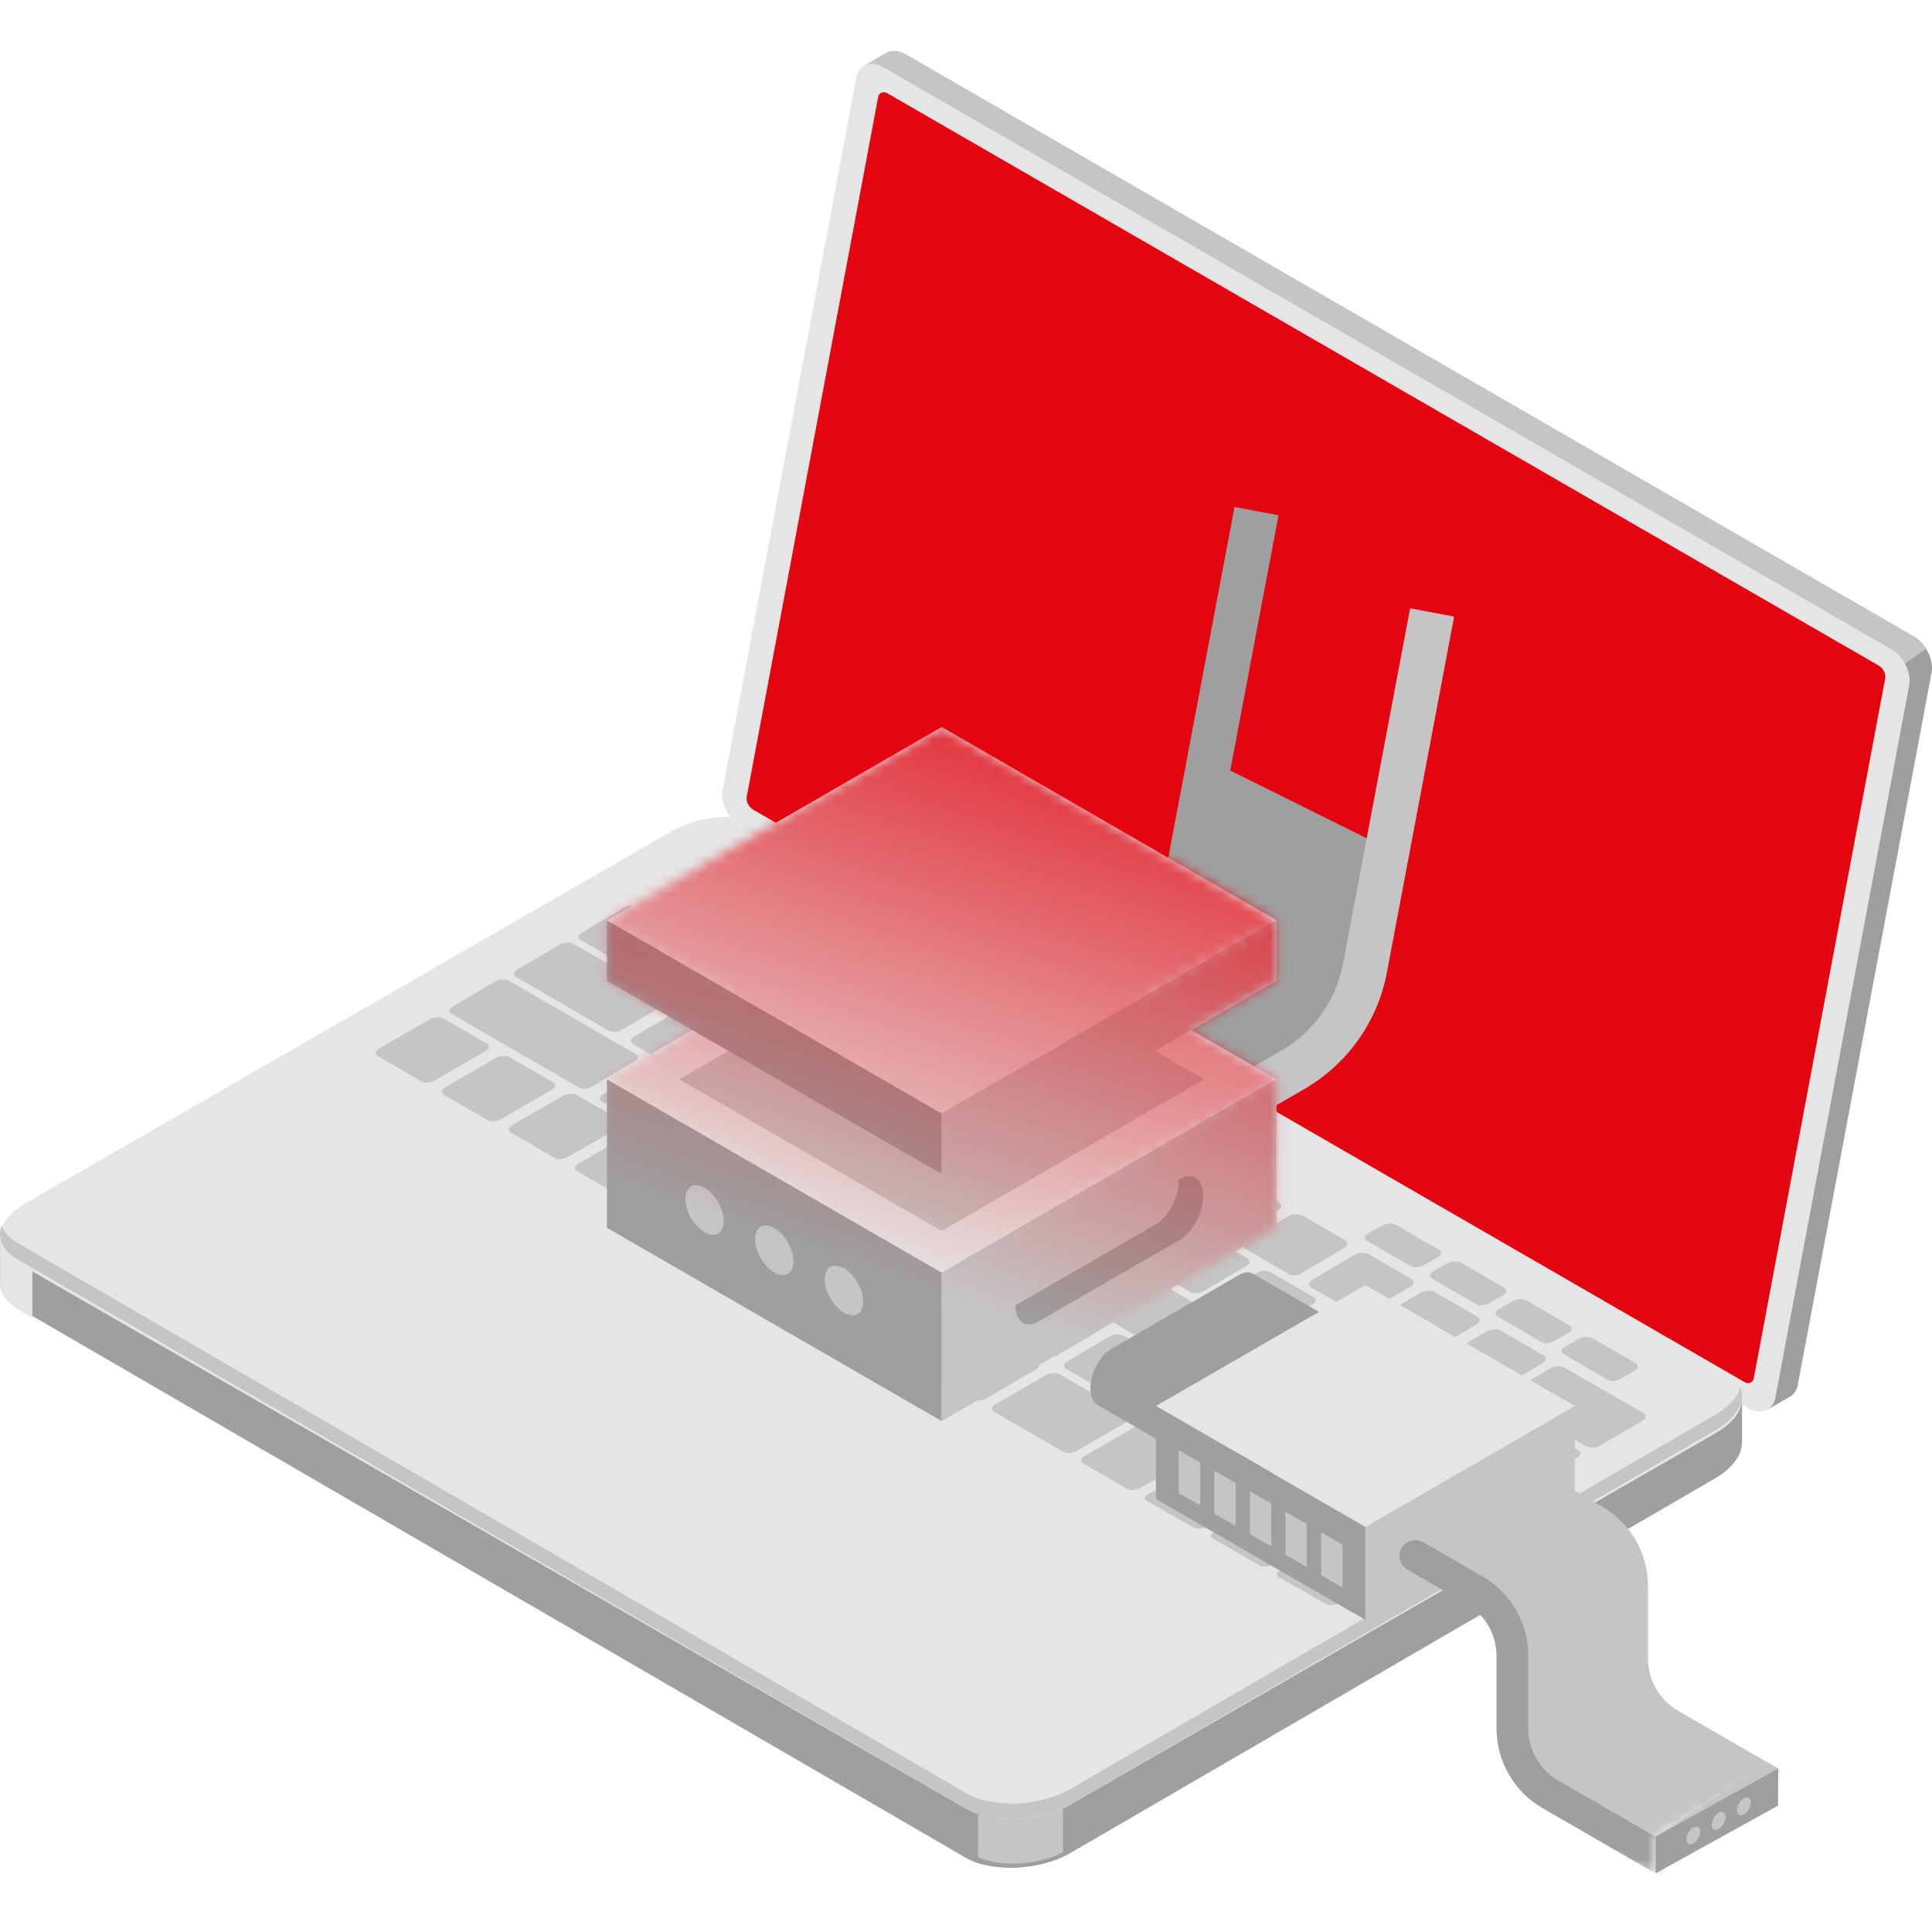 <svg width="200" height="200" viewBox="0 0 200 200" fill="none" xmlns="http://www.w3.org/2000/svg">
<path d="M198.069 65.868L93.736 5.627C93.01 5.21 92.292 5.176 91.757 5.477L89.519 6.78L90.839 7.322L77.11 80.423C76.86 81.768 77.695 83.455 78.981 84.198L183.163 144.347L182.987 145.917L185.217 144.623C185.66 144.406 185.994 143.971 186.11 143.353L199.956 69.643C200.206 68.298 199.371 66.612 198.085 65.868H198.069Z" fill="#9F9F9F"/>
<path d="M198.069 65.868L93.736 5.627C93.01 5.21 92.292 5.176 91.757 5.477L89.519 6.78L90.839 7.322L77.11 80.423C76.86 81.768 77.695 83.455 78.981 84.198L131.381 114.452L199.38 67.171C199.046 66.637 198.595 66.177 198.069 65.868Z" fill="#C5C5C5"/>
<path d="M181.017 145.767L76.684 85.526C75.398 84.782 74.555 83.096 74.814 81.751L88.651 8.041C88.901 6.696 90.145 6.212 91.431 6.955L195.764 67.196C197.05 67.939 197.893 69.626 197.634 70.971L183.789 144.681C183.538 146.026 182.294 146.51 181.008 145.767H181.017Z" fill="#E5E5E5"/>
<path d="M180.574 143.061L77.962 83.814C77.511 83.555 77.21 82.954 77.302 82.486L90.905 10.053C90.997 9.577 91.431 9.41 91.882 9.669L194.494 68.908C194.945 69.167 195.246 69.768 195.154 70.236L181.551 142.677C181.459 143.153 181.025 143.32 180.574 143.061Z" fill="#E30611"/>
<path d="M180.335 144.829L166.901 143.039L80.341 92.761C77.583 91.151 72.69 91.33 69.488 93.209L8.104 128.815L0.008 127.741V132.393C-0.081 133.467 0.542 134.451 1.877 135.256L100.002 192.244C102.76 193.855 107.653 193.676 110.855 191.797L177.666 152.97C179.445 151.896 180.335 150.554 180.335 149.302V144.829Z" fill="#9F9F9F"/>
<path d="M115.063 113.229L108.932 109.658H41.41L8.093 128.944L0.008 127.873V132.516C-0.081 133.588 0.541 134.57 1.874 135.373L99.87 192.252C101.292 193.145 103.335 193.413 105.467 193.323L115.063 113.229Z" fill="#9F9F9F"/>
<path d="M3.347 128.508L0.008 128.068V132.648C-0.076 133.705 0.509 134.674 1.761 135.467L3.347 136.436V128.508Z" fill="#E5E5E5"/>
<path d="M101.255 192.282C103.814 193.289 107.397 193.106 110.041 191.733V181.206H101.255V192.282Z" fill="#C5C5C5"/>
<path d="M99.999 187.233L1.856 130.762C-0.902 129.166 -0.546 126.418 2.657 124.556L69.48 86.082C72.683 84.22 77.577 84.043 80.335 85.638L178.478 142.109C181.237 143.705 180.881 146.453 177.678 148.315L110.855 186.79C107.652 188.652 102.847 188.829 99.999 187.233Z" fill="#E5E5E5"/>
<path d="M177.691 146.384L110.858 185.169C107.654 187.046 102.759 187.224 100.001 185.616L1.842 128.689C0.952 128.153 0.329 127.527 0.151 126.812C-0.294 128.153 0.24 129.493 1.842 130.387L100.001 187.224C102.759 188.833 107.654 188.654 110.858 186.778L177.691 147.992C179.827 146.741 180.717 145.043 180.183 143.613C179.916 144.596 179.026 145.579 177.691 146.384Z" fill="#C5C5C5"/>
<path d="M43.595 111.929L39.147 109.349C38.791 109.171 38.791 108.815 39.236 108.548L44.485 105.524C44.93 105.257 45.552 105.257 45.908 105.435L50.356 108.015C50.712 108.193 50.712 108.548 50.267 108.815L45.019 111.84C44.574 112.107 43.951 112.196 43.595 111.929Z" fill="#C5C5C5"/>
<path d="M50.445 115.933L45.997 113.353C45.641 113.175 45.641 112.819 46.086 112.552L51.335 109.527C51.78 109.26 52.402 109.26 52.758 109.438L57.207 112.018C57.562 112.196 57.562 112.552 57.118 112.819L51.869 115.844C51.424 116.11 50.801 116.11 50.445 115.933Z" fill="#C5C5C5"/>
<path d="M57.385 119.847L52.936 117.267C52.581 117.089 52.581 116.733 53.025 116.466L58.274 113.441C58.719 113.174 59.342 113.174 59.698 113.352L64.146 115.932C64.502 116.11 64.502 116.466 64.057 116.733L58.808 119.758C58.363 120.025 57.74 120.114 57.385 119.847Z" fill="#C5C5C5"/>
<path d="M66.815 116.644L62.367 114.064C62.011 113.886 62.011 113.531 62.456 113.264L66.815 110.684C67.26 110.417 67.882 110.417 68.238 110.595L72.686 113.175C73.042 113.353 73.042 113.708 72.598 113.975L68.238 116.555C67.793 116.822 67.171 116.822 66.815 116.644Z" fill="#C5C5C5"/>
<path d="M73.665 120.559L69.217 117.979C68.861 117.801 68.861 117.445 69.306 117.178L73.665 114.598C74.11 114.331 74.733 114.331 75.089 114.509L79.537 117.089C79.893 117.267 79.893 117.623 79.448 117.89L75.089 120.47C74.644 120.737 74.021 120.737 73.665 120.559Z" fill="#C5C5C5"/>
<path d="M80.516 124.562L76.067 121.982C75.711 121.804 75.711 121.448 76.156 121.182L80.516 118.602C80.96 118.335 81.583 118.335 81.939 118.513L86.387 121.093C86.743 121.27 86.743 121.626 86.298 121.893L81.939 124.473C81.494 124.74 80.871 124.74 80.516 124.562Z" fill="#C5C5C5"/>
<path d="M87.366 128.476L82.918 125.896C82.562 125.719 82.562 125.363 83.007 125.096L87.366 122.516C87.811 122.249 88.434 122.249 88.79 122.427L93.238 125.007C93.594 125.185 93.594 125.541 93.149 125.808L88.79 128.388C88.345 128.654 87.722 128.654 87.366 128.476Z" fill="#C5C5C5"/>
<path d="M94.216 132.48L89.768 129.9C89.412 129.722 89.412 129.366 89.857 129.099L94.216 126.519C94.661 126.252 95.284 126.252 95.64 126.43L100.088 129.01C100.444 129.188 100.444 129.544 99.999 129.811L95.64 132.391C95.195 132.658 94.572 132.658 94.216 132.48Z" fill="#C5C5C5"/>
<path d="M101.155 136.395L96.707 133.814C96.351 133.637 96.351 133.281 96.796 133.014L101.155 130.434C101.6 130.167 102.223 130.167 102.579 130.345L107.027 132.925C107.383 133.103 107.383 133.459 106.938 133.726L102.579 136.306C102.134 136.572 101.511 136.572 101.155 136.395Z" fill="#C5C5C5"/>
<path d="M108.006 140.398L103.557 137.818C103.202 137.64 103.202 137.284 103.646 137.017L108.006 134.437C108.451 134.17 109.073 134.17 109.429 134.348L113.877 136.928C114.233 137.106 114.233 137.462 113.788 137.729L109.429 140.309C108.984 140.576 108.362 140.576 108.006 140.398Z" fill="#C5C5C5"/>
<path d="M114.856 144.312L110.408 141.732C110.052 141.555 110.052 141.199 110.497 140.932L114.856 138.352C115.301 138.085 115.924 138.085 116.28 138.263L120.728 140.843C121.084 141.021 121.084 141.377 120.639 141.644L116.28 144.223C115.835 144.49 115.212 144.49 114.856 144.312Z" fill="#C5C5C5"/>
<path d="M121.706 148.316L117.258 145.736C116.902 145.558 116.902 145.202 117.347 144.935L121.706 142.355C122.151 142.088 122.774 142.088 123.13 142.266L127.578 144.846C127.934 145.024 127.934 145.38 127.489 145.647L123.13 148.227C122.685 148.494 122.062 148.494 121.706 148.316Z" fill="#C5C5C5"/>
<path d="M128.557 152.23L124.109 149.65C123.753 149.472 123.753 149.117 124.198 148.85L128.557 146.27C129.002 146.003 129.625 146.003 129.98 146.181L134.429 148.761C134.785 148.939 134.785 149.294 134.34 149.561L129.98 152.141C129.536 152.408 128.913 152.408 128.557 152.23Z" fill="#C5C5C5"/>
<path d="M76.957 114.776L72.509 112.196C72.153 112.018 72.153 111.662 72.598 111.395L76.957 108.815C77.402 108.548 78.025 108.548 78.381 108.726L82.829 111.306C83.185 111.484 83.185 111.84 82.74 112.107L78.381 114.687C77.936 114.954 77.313 114.954 76.957 114.776Z" fill="#C5C5C5"/>
<path d="M70.017 110.683L65.569 108.103C65.213 107.925 65.213 107.57 65.658 107.303L70.017 104.723C70.462 104.456 71.085 104.456 71.441 104.634L75.889 107.214C76.245 107.392 76.245 107.748 75.8 108.014L71.441 110.594C70.996 110.861 70.373 110.95 70.017 110.683Z" fill="#C5C5C5"/>
<path d="M62.99 106.68L53.471 101.164C53.115 100.986 53.115 100.63 53.559 100.364L57.919 97.784C58.364 97.517 58.986 97.517 59.342 97.695L68.862 103.21C69.217 103.388 69.217 103.744 68.773 104.011L64.413 106.591C63.968 106.858 63.346 106.858 62.99 106.68Z" fill="#C5C5C5"/>
<path d="M67.883 101.787L60.143 97.339C59.787 97.161 59.787 96.805 60.232 96.538L64.591 93.958C65.036 93.691 65.659 93.691 66.015 93.869L73.755 98.317C74.111 98.495 74.111 98.851 73.666 99.118L69.306 101.698C68.862 101.965 68.239 101.965 67.883 101.787Z" fill="#C5C5C5"/>
<path d="M83.808 118.69L79.359 116.11C79.003 115.932 79.003 115.577 79.448 115.31L83.808 112.73C84.252 112.463 84.875 112.463 85.231 112.641L89.679 115.221C90.035 115.399 90.035 115.755 89.59 116.021L85.231 118.601C84.786 118.868 84.163 118.868 83.808 118.69Z" fill="#C5C5C5"/>
<path d="M90.658 122.694L86.209 120.114C85.853 119.936 85.853 119.58 86.298 119.313L90.658 116.733C91.103 116.466 91.725 116.466 92.081 116.644L96.529 119.224C96.885 119.402 96.885 119.758 96.44 120.025L92.081 122.605C91.636 122.872 91.013 122.872 90.658 122.694Z" fill="#C5C5C5"/>
<path d="M97.508 126.608L93.059 124.028C92.704 123.85 92.704 123.494 93.148 123.228L97.508 120.648C97.953 120.381 98.575 120.381 98.931 120.559L103.379 123.139C103.735 123.316 103.735 123.672 103.29 123.939L98.931 126.519C98.486 126.786 97.864 126.786 97.508 126.608Z" fill="#C5C5C5"/>
<path d="M104.358 130.612L99.91 128.032C99.554 127.854 99.554 127.498 99.999 127.231L104.358 124.651C104.803 124.384 105.426 124.384 105.782 124.562L110.23 127.142C110.586 127.32 110.586 127.676 110.141 127.943L105.782 130.523C105.337 130.79 104.714 130.79 104.358 130.612Z" fill="#C5C5C5"/>
<path d="M111.209 134.526L106.761 131.946C106.405 131.769 106.405 131.413 106.85 131.146L111.209 128.566C111.654 128.299 112.276 128.299 112.632 128.477L117.081 131.057C117.437 131.235 117.436 131.591 116.992 131.857L112.632 134.437C112.188 134.704 111.565 134.704 111.209 134.526Z" fill="#C5C5C5"/>
<path d="M118.059 138.53L113.611 135.95C113.255 135.772 113.255 135.416 113.7 135.149L118.059 132.569C118.504 132.302 119.127 132.302 119.483 132.48L123.931 135.06C124.287 135.238 124.287 135.594 123.842 135.861L119.483 138.441C119.038 138.708 118.415 138.708 118.059 138.53Z" fill="#C5C5C5"/>
<path d="M124.91 142.444L120.461 139.864C120.105 139.686 120.105 139.33 120.55 139.063L124.91 136.483C125.354 136.216 125.977 136.216 126.333 136.394L130.781 138.974C131.137 139.152 131.137 139.508 130.692 139.775L126.333 142.355C125.888 142.622 125.265 142.622 124.91 142.444Z" fill="#C5C5C5"/>
<path d="M131.76 146.448L127.311 143.868C126.956 143.69 126.956 143.334 127.4 143.067L131.76 140.487C132.204 140.22 132.827 140.22 133.183 140.398L137.631 142.978C137.987 143.156 137.987 143.512 137.542 143.779L133.183 146.359C132.738 146.625 132.115 146.625 131.76 146.448Z" fill="#C5C5C5"/>
<path d="M138.61 150.362L134.161 147.782C133.806 147.604 133.806 147.248 134.25 146.981L138.61 144.401C139.055 144.134 139.677 144.134 140.033 144.312L144.481 146.892C144.837 147.07 144.837 147.426 144.392 147.693L140.033 150.273C139.588 150.54 138.966 150.54 138.61 150.362Z" fill="#C5C5C5"/>
<path d="M150.798 157.39L141.19 151.786C140.834 151.608 140.834 151.252 141.279 150.985L145.638 148.405C146.083 148.138 146.706 148.138 147.062 148.316L156.759 153.921C157.115 154.099 157.115 154.455 156.67 154.722L152.31 157.302C151.777 157.568 151.154 157.568 150.798 157.39Z" fill="#C5C5C5"/>
<path d="M164.232 149.739L156.047 145.024C155.691 144.846 155.691 144.491 156.136 144.224L160.496 141.644C160.94 141.377 161.563 141.377 161.919 141.555L170.104 146.27C170.46 146.448 170.46 146.804 170.015 147.071L165.655 149.651C165.211 149.917 164.588 149.917 164.232 149.739Z" fill="#C5C5C5"/>
<path d="M95.818 117.89L91.37 115.31C91.014 115.132 91.014 114.776 91.459 114.509L95.818 111.929C96.263 111.662 96.885 111.662 97.241 111.84L101.689 114.42C102.045 114.598 102.045 114.954 101.6 115.221L97.241 117.801C96.796 118.068 96.174 118.157 95.818 117.89Z" fill="#C5C5C5"/>
<path d="M88.789 113.886L84.341 111.306C83.985 111.128 83.985 110.773 84.43 110.506L88.789 107.926C89.234 107.659 89.857 107.659 90.213 107.837L94.661 110.417C95.017 110.595 95.017 110.951 94.572 111.217L90.213 113.797C89.768 114.064 89.145 114.064 88.789 113.886Z" fill="#C5C5C5"/>
<path d="M81.761 109.794L77.313 107.214C76.957 107.036 76.957 106.68 77.402 106.413L81.761 103.833C82.206 103.566 82.829 103.566 83.185 103.744L87.633 106.324C87.989 106.502 87.989 106.858 87.544 107.125L83.185 109.705C82.74 109.972 82.117 109.972 81.761 109.794Z" fill="#C5C5C5"/>
<path d="M74.733 105.701L70.285 103.121C69.929 102.944 69.929 102.588 70.374 102.321L74.733 99.741C75.178 99.474 75.801 99.474 76.157 99.652L80.605 102.232C80.961 102.41 80.961 102.766 80.516 103.033L76.157 105.613C75.712 105.968 75.089 105.968 74.733 105.701Z" fill="#C5C5C5"/>
<path d="M102.668 121.893L98.22 119.313C97.864 119.135 97.864 118.78 98.308 118.513L102.668 115.933C103.113 115.666 103.735 115.666 104.091 115.844L108.54 118.424C108.895 118.602 108.895 118.958 108.451 119.224L104.091 121.804C103.646 122.071 103.024 122.071 102.668 121.893Z" fill="#C5C5C5"/>
<path d="M109.518 125.808L105.07 123.228C104.714 123.05 104.714 122.694 105.159 122.427L109.518 119.847C109.963 119.58 110.586 119.58 110.941 119.758L115.39 122.338C115.745 122.516 115.745 122.872 115.301 123.139L110.941 125.719C110.497 125.986 109.874 126.075 109.518 125.808Z" fill="#C5C5C5"/>
<path d="M116.369 129.811L111.921 127.231C111.565 127.053 111.565 126.697 112.01 126.43L116.369 123.85C116.814 123.583 117.437 123.583 117.792 123.761L122.241 126.341C122.597 126.519 122.597 126.875 122.152 127.142L117.792 129.722C117.348 129.989 116.725 129.989 116.369 129.811Z" fill="#C5C5C5"/>
<path d="M123.219 133.726L118.771 131.146C118.415 130.968 118.415 130.612 118.86 130.345L123.219 127.765C123.664 127.498 124.287 127.498 124.643 127.676L129.091 130.256C129.447 130.434 129.447 130.79 129.002 131.057L124.643 133.637C124.198 133.903 123.575 133.992 123.219 133.726Z" fill="#C5C5C5"/>
<path d="M130.069 137.729L125.621 135.149C125.265 134.971 125.265 134.615 125.71 134.348L130.069 131.768C130.514 131.501 131.137 131.501 131.493 131.679L135.941 134.259C136.297 134.437 136.297 134.793 135.852 135.06L131.493 137.64C131.048 137.907 130.425 137.907 130.069 137.729Z" fill="#C5C5C5"/>
<path d="M136.92 141.644L132.472 139.064C132.116 138.886 132.116 138.53 132.561 138.263L136.92 135.683C137.365 135.416 137.987 135.416 138.343 135.594L142.792 138.174C143.147 138.352 143.147 138.708 142.703 138.975L138.343 141.555C137.898 141.822 137.276 141.911 136.92 141.644Z" fill="#C5C5C5"/>
<path d="M143.77 145.647L139.322 143.067C138.966 142.889 138.966 142.533 139.411 142.266L143.77 139.686C144.215 139.419 144.838 139.419 145.193 139.597L149.642 142.177C149.998 142.355 149.997 142.711 149.553 142.978L145.193 145.558C144.749 145.825 144.126 145.825 143.77 145.647Z" fill="#C5C5C5"/>
<path d="M150.62 149.561L146.172 146.981C145.816 146.803 145.816 146.448 146.261 146.181L150.62 143.601C151.065 143.334 151.688 143.334 152.043 143.512L156.492 146.092C156.848 146.27 156.848 146.625 156.403 146.892L152.043 149.472C151.599 149.739 150.976 149.828 150.62 149.561Z" fill="#C5C5C5"/>
<path d="M157.471 153.565L153.022 150.985C152.666 150.807 152.666 150.451 153.111 150.184L157.471 147.604C157.915 147.337 158.538 147.337 158.894 147.515L163.342 150.095C163.698 150.273 163.698 150.629 163.253 150.896L158.894 153.476C158.449 153.743 157.826 153.743 157.471 153.565Z" fill="#C5C5C5"/>
<path d="M92.17 108.104L87.722 105.524C87.366 105.346 87.366 104.99 87.811 104.723L92.17 102.143C92.615 101.876 93.238 101.876 93.594 102.054L98.042 104.634C98.398 104.812 98.398 105.168 97.953 105.435L93.594 108.015C93.149 108.282 92.526 108.37 92.17 108.104Z" fill="#C5C5C5"/>
<path d="M85.409 104.189L80.961 101.609C80.605 101.431 80.605 101.075 81.05 100.808L85.409 98.228C85.854 97.962 86.477 97.962 86.833 98.139L91.281 100.72C91.637 100.897 91.637 101.253 91.192 101.52L86.833 104.1C86.388 104.367 85.765 104.367 85.409 104.189Z" fill="#C5C5C5"/>
<path d="M78.558 100.275L74.11 97.695C73.754 97.517 73.754 97.161 74.199 96.894L78.558 94.314C79.003 94.047 79.626 94.047 79.982 94.225L84.43 96.805C84.786 96.983 84.786 97.339 84.341 97.606L79.982 100.186C79.537 100.453 78.914 100.453 78.558 100.275Z" fill="#C5C5C5"/>
<path d="M71.708 96.271L67.26 93.691C66.904 93.513 66.904 93.157 67.349 92.891L71.708 90.311C72.153 90.044 72.776 90.044 73.132 90.222L77.58 92.802C77.936 92.98 77.936 93.335 77.491 93.602L73.132 96.182C72.687 96.449 72.064 96.538 71.708 96.271Z" fill="#C5C5C5"/>
<path d="M78.736 92.268L74.288 89.688C73.932 89.51 73.932 89.154 74.377 88.887L75.8 88.086C76.245 87.82 76.868 87.82 77.224 87.997L81.672 90.577C82.028 90.755 82.028 91.111 81.583 91.378L80.16 92.179C79.715 92.446 79.092 92.446 78.736 92.268Z" fill="#C5C5C5"/>
<path d="M87.633 97.428L83.185 94.848C82.829 94.67 82.829 94.314 83.274 94.047L84.697 93.246C85.142 92.98 85.765 92.98 86.121 93.158L90.569 95.738C90.925 95.915 90.925 96.271 90.48 96.538L89.057 97.339C88.612 97.606 87.989 97.606 87.633 97.428Z" fill="#C5C5C5"/>
<path d="M94.394 101.342L89.946 98.762C89.59 98.584 89.59 98.228 90.035 97.962L91.459 97.161C91.903 96.894 92.526 96.894 92.882 97.072L97.33 99.652C97.686 99.83 97.686 100.186 97.241 100.453L95.818 101.253C95.373 101.52 94.75 101.52 94.394 101.342Z" fill="#C5C5C5"/>
<path d="M101.245 105.257L96.796 102.677C96.44 102.499 96.44 102.143 96.885 101.876L98.309 101.075C98.754 100.808 99.376 100.808 99.732 100.986L104.18 103.566C104.536 103.744 104.536 104.1 104.091 104.367L102.668 105.168C102.223 105.434 101.6 105.434 101.245 105.257Z" fill="#C5C5C5"/>
<path d="M108.006 109.171L103.557 106.591C103.202 106.413 103.202 106.057 103.646 105.79L105.07 104.99C105.515 104.723 106.137 104.723 106.493 104.901L110.942 107.481C111.297 107.659 111.297 108.015 110.853 108.281L109.429 109.082C108.984 109.349 108.362 109.349 108.006 109.171Z" fill="#C5C5C5"/>
<path d="M145.994 131.057L141.546 128.477C141.19 128.299 141.19 127.943 141.635 127.676L143.058 126.875C143.503 126.608 144.126 126.608 144.482 126.786L148.93 129.366C149.286 129.544 149.286 129.9 148.841 130.167L147.417 130.968C146.973 131.235 146.35 131.235 145.994 131.057Z" fill="#C5C5C5"/>
<path d="M152.756 134.971L148.308 132.391C147.952 132.213 147.952 131.857 148.397 131.59L149.82 130.79C150.265 130.523 150.888 130.523 151.244 130.701L155.692 133.281C156.048 133.458 156.048 133.814 155.603 134.081L154.18 134.882C153.735 135.149 153.112 135.238 152.756 134.971Z" fill="#C5C5C5"/>
<path d="M159.517 138.885L155.069 136.305C154.713 136.128 154.713 135.772 155.158 135.505L156.581 134.704C157.026 134.437 157.649 134.437 158.005 134.615L162.453 137.195C162.809 137.373 162.809 137.729 162.364 137.996L160.94 138.796C160.496 139.063 159.873 139.152 159.517 138.885Z" fill="#C5C5C5"/>
<path d="M166.367 142.8L161.919 140.22C161.563 140.042 161.563 139.686 162.008 139.419L163.431 138.619C163.876 138.352 164.499 138.352 164.855 138.53L169.303 141.11C169.659 141.288 169.659 141.643 169.214 141.91L167.791 142.711C167.346 142.978 166.723 143.067 166.367 142.8Z" fill="#C5C5C5"/>
<path d="M99.02 112.107L94.572 109.527C94.216 109.349 94.216 108.993 94.661 108.726L99.02 106.146C99.465 105.879 100.088 105.879 100.444 106.057L104.892 108.637C105.248 108.815 105.248 109.171 104.803 109.438L100.444 112.018C99.999 112.285 99.376 112.285 99.02 112.107Z" fill="#C5C5C5"/>
<path d="M105.871 116.021L101.423 113.441C101.067 113.263 101.067 112.908 101.512 112.641L105.871 110.061C106.316 109.794 106.939 109.794 107.295 109.972L111.743 112.552C112.099 112.73 112.099 113.086 111.654 113.352L107.295 115.932C106.85 116.199 106.227 116.288 105.871 116.021Z" fill="#C5C5C5"/>
<path d="M112.722 120.025L108.273 117.445C107.917 117.267 107.917 116.911 108.362 116.644L112.722 114.064C113.166 113.797 113.789 113.797 114.145 113.975L118.593 116.555C118.949 116.733 118.949 117.089 118.504 117.356L114.145 119.936C113.7 120.203 113.077 120.203 112.722 120.025Z" fill="#C5C5C5"/>
<path d="M119.661 123.939L115.212 121.359C114.856 121.181 114.856 120.826 115.301 120.559L119.661 117.979C120.105 117.712 120.728 117.712 121.084 117.89L125.532 120.47C125.888 120.648 125.888 121.004 125.443 121.27L121.084 123.85C120.639 124.117 120.016 124.206 119.661 123.939Z" fill="#C5C5C5"/>
<path d="M126.511 127.943L122.062 125.363C121.707 125.185 121.707 124.829 122.151 124.562L126.511 121.982C126.955 121.715 127.578 121.715 127.934 121.893L132.382 124.473C132.738 124.651 132.738 125.007 132.293 125.274L127.934 127.854C127.489 128.121 126.866 128.121 126.511 127.943Z" fill="#C5C5C5"/>
<path d="M133.362 131.857L128.913 129.277C128.558 129.099 128.558 128.743 129.002 128.477L133.362 125.897C133.807 125.63 134.429 125.63 134.785 125.808L139.233 128.388C139.589 128.566 139.589 128.921 139.144 129.188L134.785 131.768C134.34 132.035 133.718 132.124 133.362 131.857Z" fill="#C5C5C5"/>
<path d="M140.211 135.861L135.763 133.281C135.407 133.103 135.407 132.747 135.852 132.48L140.211 129.9C140.656 129.633 141.279 129.633 141.635 129.811L146.083 132.391C146.439 132.569 146.439 132.925 145.994 133.192L141.635 135.772C141.19 136.039 140.567 136.039 140.211 135.861Z" fill="#C5C5C5"/>
<path d="M147.061 139.775L142.613 137.195C142.257 137.017 142.257 136.661 142.702 136.395L147.061 133.815C147.506 133.548 148.129 133.548 148.485 133.726L152.933 136.306C153.289 136.483 153.289 136.839 152.844 137.106L148.485 139.686C148.04 139.953 147.417 140.042 147.061 139.775Z" fill="#C5C5C5"/>
<path d="M153.912 143.779L149.464 141.199C149.108 141.021 149.108 140.665 149.553 140.398L153.912 137.818C154.357 137.551 154.98 137.551 155.335 137.729L159.784 140.309C160.14 140.487 160.14 140.843 159.695 141.11L155.335 143.69C154.891 143.957 154.268 143.957 153.912 143.779Z" fill="#C5C5C5"/>
<path d="M59.876 112.552L46.798 104.99C46.442 104.812 46.442 104.456 46.887 104.189L51.246 101.609C51.691 101.342 52.314 101.342 52.67 101.52L65.748 109.082C66.104 109.26 66.104 109.616 65.659 109.883L61.3 112.463C60.855 112.73 60.232 112.819 59.876 112.552Z" fill="#C5C5C5"/>
<path d="M144.126 161.216L131.048 153.654C130.692 153.476 130.692 153.12 131.137 152.853L135.496 150.273C135.941 150.006 136.564 150.006 136.919 150.184L149.997 157.746C150.353 157.924 150.353 158.28 149.908 158.547L145.549 161.127C145.104 161.394 144.481 161.394 144.126 161.216Z" fill="#C5C5C5"/>
<path d="M116.636 154.098L112.187 151.518C111.832 151.341 111.832 150.985 112.276 150.718L117.525 147.693C117.97 147.426 118.593 147.426 118.949 147.604L123.397 150.184C123.753 150.362 123.753 150.718 123.308 150.985L118.059 154.009C117.614 154.276 116.991 154.365 116.636 154.098Z" fill="#C5C5C5"/>
<path d="M66.904 125.363L59.787 121.271C59.431 121.093 59.431 120.737 59.876 120.47L65.125 117.445C65.57 117.178 66.192 117.178 66.548 117.356L73.666 121.448C74.021 121.626 74.021 121.982 73.577 122.249L68.328 125.274C67.883 125.541 67.26 125.541 66.904 125.363Z" fill="#C5C5C5"/>
<path d="M110.052 150.273L102.934 146.181C102.579 146.003 102.579 145.647 103.023 145.38L108.272 142.355C108.717 142.088 109.34 142.088 109.696 142.266L116.813 146.359C117.169 146.536 117.169 146.892 116.724 147.159L111.475 150.184C111.03 150.451 110.408 150.54 110.052 150.273Z" fill="#C5C5C5"/>
<path d="M76.779 131.057L69.662 126.964C69.306 126.786 69.306 126.43 69.751 126.164L75 123.139C75.445 122.872 76.067 122.872 76.423 123.05L83.54 127.142C83.896 127.32 83.896 127.676 83.452 127.943L78.203 130.968C77.758 131.235 77.135 131.324 76.779 131.057Z" fill="#C5C5C5"/>
<path d="M76.424 123.139L107.294 140.932C107.65 141.11 107.65 141.554 107.294 141.732L101.956 144.846C101.601 145.024 100.978 145.024 100.533 144.846L69.662 127.053L76.424 123.139Z" fill="#C5C5C5"/>
<path d="M135.852 161.305L140.834 164.152C141.101 164.33 141.101 164.597 140.745 164.774L138.521 166.02C138.165 166.198 137.631 166.198 137.364 166.109L132.382 163.262C132.115 163.084 132.115 162.817 132.471 162.639L134.606 161.394C135.051 161.127 135.496 161.127 135.852 161.305Z" fill="#C5C5C5"/>
<path d="M128.913 157.301L133.895 160.148C134.162 160.326 134.162 160.593 133.806 160.771L131.671 162.016C131.315 162.194 130.781 162.194 130.514 162.105L125.532 159.258C125.265 159.08 125.265 158.814 125.621 158.636L127.756 157.39C128.112 157.123 128.646 157.123 128.913 157.301Z" fill="#C5C5C5"/>
<path d="M122.063 153.387L127.045 156.234C127.312 156.412 127.312 156.679 126.956 156.857L124.821 158.102C124.465 158.28 123.931 158.28 123.664 158.191L118.682 155.344C118.415 155.166 118.415 154.899 118.771 154.721L120.906 153.476C121.262 153.209 121.796 153.209 122.063 153.387Z" fill="#C5C5C5"/>
<path d="M132.738 155.166L137.72 158.013C137.987 158.191 137.987 158.458 137.631 158.636L135.496 159.881C135.14 160.059 134.606 160.059 134.339 159.97L129.357 157.123C129.09 156.945 129.09 156.679 129.446 156.501L131.581 155.255C131.937 154.988 132.382 154.988 132.738 155.166Z" fill="#C5C5C5"/>
<path d="M127.355 79.764L132.349 53.342L127.798 52.482L120.842 89.308C120.132 93.083 117.811 96.348 114.487 98.26L80.216 118.043L82.538 122.059L113.393 104.248L130.47 113.158C130.47 113.158 140.842 103.613 140.9 103.396C140.958 103.179 143.054 87.563 143.054 87.563L127.364 79.772L127.355 79.764Z" fill="#9F9F9F"/>
<path d="M100.717 132.548L98.396 128.531L132.667 108.748C135.99 106.828 138.303 103.563 139.022 99.797L145.978 62.971L150.529 63.831L143.573 100.657C142.612 105.759 139.481 110.168 134.98 112.765L100.709 132.548H100.717Z" fill="#C5C5C5"/>
<path d="M97.486 147.111L62.831 127.103V111.73L97.486 131.738V147.111Z" fill="#9F9F9F"/>
<path d="M97.486 131.738L62.831 111.73L97.486 91.722L132.14 111.73L97.486 131.738Z" fill="#E5E5E5"/>
<path d="M97.485 99.379L73.202 113.4L97.485 127.42L121.769 113.4L97.485 99.379Z" fill="#C5C5C5"/>
<path d="M97.485 99.379L121.769 113.4L124.658 111.73L97.485 96.047L70.312 111.73L73.202 113.4L97.485 99.379Z" fill="#C5C5C5"/>
<path d="M132.14 127.103L97.485 147.111V131.738L132.14 111.73V127.103Z" fill="#C5C5C5"/>
<path d="M97.486 121.542L62.831 101.534V95.271L97.486 115.27V121.542Z" fill="#9F9F9F"/>
<path d="M97.486 115.27L62.831 95.271L97.486 75.263L132.14 95.271L97.486 115.27Z" fill="#E5E5E5"/>
<path d="M132.14 101.534L97.485 121.542V115.27L132.14 95.271V101.534Z" fill="#C5C5C5"/>
<path d="M107.448 136.815L122.17 128.314C123.472 127.562 124.533 125.542 124.533 123.805C124.533 122.068 123.472 121.266 122.17 122.018L107.448 130.519C106.145 131.27 105.084 133.291 105.084 135.028C105.084 136.765 106.145 137.566 107.448 136.815Z" fill="#C5C5C5"/>
<path d="M119.665 126.719C120.968 125.968 122.028 123.947 122.028 122.21C122.028 122.176 122.028 122.143 122.028 122.118L122.179 122.026C123.481 121.275 124.542 122.076 124.542 123.813C124.542 125.55 123.481 127.571 122.179 128.322L107.456 136.823C106.179 137.558 105.135 136.807 105.102 135.137L119.673 126.727L119.665 126.719Z" fill="#9F9F9F"/>
<path d="M85.394 132.439C85.394 133.7 86.279 135.237 87.373 135.871C88.467 136.506 89.352 135.988 89.352 134.727C89.352 133.466 88.467 131.93 87.373 131.295C86.279 130.66 85.394 131.178 85.394 132.439Z" fill="#C5C5C5"/>
<path d="M78.179 128.272C78.179 129.533 79.064 131.07 80.158 131.704C81.252 132.339 82.137 131.821 82.137 130.56C82.137 129.299 81.252 127.763 80.158 127.128C79.064 126.494 78.179 127.011 78.179 128.272Z" fill="#C5C5C5"/>
<path d="M70.964 124.114C70.964 125.375 71.849 126.911 72.943 127.546C74.037 128.18 74.922 127.663 74.922 126.402C74.922 125.141 74.037 123.604 72.943 122.97C71.849 122.335 70.964 122.853 70.964 124.114Z" fill="#C5C5C5"/>
<path d="M86.396 131.045C86.304 131.253 86.245 131.521 86.245 131.821C86.245 133.082 87.13 134.619 88.224 135.253C88.584 135.462 88.909 135.529 89.201 135.512C88.909 136.172 88.199 136.356 87.373 135.88C86.279 135.245 85.394 133.708 85.394 132.447C85.394 131.596 85.803 131.095 86.396 131.045Z" fill="#C5C5C5"/>
<path d="M79.181 126.877C79.089 127.086 79.031 127.353 79.031 127.654C79.031 128.915 79.916 130.451 81.01 131.086C81.369 131.295 81.694 131.362 81.987 131.345C81.694 132.005 80.984 132.188 80.158 131.712C79.064 131.078 78.179 129.541 78.179 128.28C78.179 127.429 78.588 126.928 79.181 126.877Z" fill="#C5C5C5"/>
<path d="M71.966 122.711C71.874 122.919 71.816 123.187 71.816 123.487C71.816 124.748 72.701 126.285 73.795 126.919C74.154 127.128 74.48 127.195 74.772 127.178C74.48 127.838 73.77 128.022 72.943 127.546C71.849 126.911 70.964 125.374 70.964 124.113C70.964 123.262 71.373 122.761 71.966 122.711Z" fill="#C5C5C5"/>
<mask id="mask0_5126_9147" style="mask-type:alpha" maskUnits="userSpaceOnUse" x="62" y="75" width="71" height="73">
<path d="M97.486 147.111L62.831 127.103V111.73L97.486 131.738V147.111Z" fill="#242424"/>
<path d="M97.486 131.738L62.831 111.73L97.486 91.722L132.14 111.73L97.486 131.738Z" fill="#414141"/>
<path d="M97.485 99.379L73.202 113.4L97.485 127.42L121.769 113.4L97.485 99.379Z" fill="#535353"/>
<path d="M97.485 99.379L121.769 113.4L124.658 111.73L97.485 96.047L70.312 111.73L73.202 113.4L97.485 99.379Z" fill="#353535"/>
<path d="M132.14 127.103L97.485 147.111V131.738L132.14 111.73V127.103Z" fill="#353535"/>
<path d="M97.486 121.542L62.831 101.534V95.271L97.486 115.27V121.542Z" fill="#242424"/>
<path d="M97.486 115.27L62.831 95.271L97.486 75.263L132.14 95.271L97.486 115.27Z" fill="#414141"/>
<path d="M132.14 101.534L97.485 121.542V115.27L132.14 95.271V101.534Z" fill="#353535"/>
<path d="M107.448 136.815L122.17 128.314C123.473 127.562 124.533 125.542 124.533 123.805C124.533 122.068 123.473 121.266 122.17 122.018L107.448 130.519C106.145 131.27 105.085 133.291 105.085 135.028C105.085 136.765 106.145 137.566 107.448 136.815Z" fill="#535353"/>
<path d="M119.665 126.719C120.968 125.968 122.029 123.947 122.029 122.21C122.029 122.176 122.029 122.143 122.029 122.118L122.179 122.026C123.482 121.275 124.542 122.076 124.542 123.813C124.542 125.55 123.482 127.571 122.179 128.322L107.457 136.823C106.179 137.558 105.135 136.807 105.102 135.137L119.674 126.727L119.665 126.719Z" fill="#242424"/>
<path d="M85.394 132.439C85.394 133.7 86.279 135.237 87.373 135.871C88.467 136.506 89.352 135.988 89.352 134.727C89.352 133.466 88.467 131.93 87.373 131.295C86.279 130.66 85.394 131.178 85.394 132.439Z" fill="#535353"/>
<path d="M78.179 128.272C78.179 129.533 79.064 131.07 80.158 131.704C81.252 132.339 82.137 131.821 82.137 130.56C82.137 129.299 81.252 127.763 80.158 127.128C79.064 126.494 78.179 127.011 78.179 128.272Z" fill="#535353"/>
<path d="M70.964 124.114C70.964 125.375 71.849 126.911 72.943 127.546C74.037 128.18 74.922 127.663 74.922 126.402C74.922 125.141 74.037 123.604 72.943 122.97C71.849 122.335 70.964 122.853 70.964 124.114Z" fill="#535353"/>
<path d="M86.396 131.045C86.304 131.253 86.246 131.521 86.246 131.821C86.246 133.082 87.131 134.619 88.225 135.253C88.584 135.462 88.91 135.529 89.202 135.512C88.91 136.172 88.2 136.356 87.373 135.88C86.279 135.245 85.394 133.708 85.394 132.447C85.394 131.596 85.803 131.095 86.396 131.045Z" fill="#353535"/>
<path d="M79.181 126.877C79.089 127.086 79.031 127.353 79.031 127.654C79.031 128.915 79.916 130.451 81.01 131.086C81.369 131.295 81.695 131.362 81.987 131.345C81.695 132.005 80.985 132.188 80.158 131.712C79.064 131.078 78.179 129.541 78.179 128.28C78.179 127.429 78.588 126.928 79.181 126.877Z" fill="#353535"/>
<path d="M71.966 122.711C71.874 122.919 71.816 123.187 71.816 123.487C71.816 124.748 72.701 126.285 73.795 126.919C74.154 127.128 74.48 127.195 74.772 127.178C74.48 127.838 73.77 128.022 72.943 127.546C71.849 126.911 70.964 125.374 70.964 124.113C70.964 123.262 71.373 122.761 71.966 122.711Z" fill="#353535"/>
</mask>
<g mask="url(#mask0_5126_9147)">
<rect x="61.787" y="58.219" width="108.12" height="129.897" transform="rotate(14.687 61.787 58.219)" fill="url(#paint0_linear_5126_9147)"/>
</g>
<path d="M184.064 184.505L184.073 183.077L183.104 182.517L171.38 190.133L184.064 184.505Z" fill="#C5C5C5"/>
<mask id="mask1_5126_9147" style="mask-type:luminance" maskUnits="userSpaceOnUse" x="88" y="116" width="98" height="78">
<path d="M152.182 116.439C148.098 117.066 88.901 119.462 88.3 121.742C87.699 124.022 118.036 177.039 118.036 177.039L171.38 193.933V190.133L184.064 183.077L185.659 158.075C185.659 158.075 156.265 115.813 152.173 116.439H152.182Z" fill="white"/>
</mask>
<g mask="url(#mask1_5126_9147)">
<path d="M112.884 143.721C112.884 142.151 113.836 140.33 115.013 139.645L128.316 131.963C128.875 131.637 129.385 131.637 129.76 131.888L144.449 140.38L128.249 153.9L113.594 145.432C113.151 145.165 112.875 144.564 112.875 143.721H112.884Z" fill="#9F9F9F"/>
<path d="M129.66 153.8L142.963 146.117C144.14 145.441 145.092 143.612 145.092 142.042C145.092 140.472 144.14 139.754 142.963 140.43L129.66 148.113C128.483 148.789 127.531 150.618 127.531 152.188C127.531 153.758 128.483 154.476 129.66 153.8Z" fill="url(#paint1_linear_5126_9147)"/>
<path d="M141.342 167.687L163.029 155.169V145.55L141.342 158.075V167.687Z" fill="#C5C5C5"/>
<path d="M141.343 158.075L163.029 145.55L141.343 133.032L119.656 145.55L141.343 158.075Z" fill="#E5E5E5"/>
<path d="M119.656 155.169L141.343 167.687V158.075L119.656 145.55V155.169Z" fill="#9F9F9F"/>
<path d="M145.518 159.779L158.102 152.43L168.699 160.914L169.601 168.246V174.927L207.237 197.857L217.7 204.037L216.105 208.822L208.832 211.711L198.761 208.722L185.3 199.745L163.029 187.386L156.791 182.601L156.39 172.43L155.588 166.251L145.518 159.779Z" fill="#C5C5C5"/>
<path d="M208.298 213.398C210.369 213.398 212.431 212.855 214.318 211.77C218.093 209.59 220.339 205.69 220.339 201.34V156.355C220.339 155.445 219.604 154.71 218.694 154.71C217.784 154.71 217.049 155.445 217.049 156.355V201.34C217.049 204.505 215.412 207.335 212.673 208.922C209.934 210.5 206.661 210.5 203.922 208.922L161.317 184.321C159.405 183.219 158.211 181.156 158.211 178.943V171.411C158.211 168.029 156.39 164.881 153.468 163.186L147.347 159.654C146.562 159.203 145.551 159.47 145.1 160.255C144.649 161.04 144.917 162.05 145.702 162.501L151.823 166.033C153.735 167.136 154.929 169.198 154.929 171.411V178.943C154.929 182.325 156.749 185.474 159.68 187.169L202.285 211.77C204.172 212.855 206.235 213.406 208.306 213.406L208.298 213.398Z" fill="#C5C5C5"/>
<path d="M157.492 153.031C157.943 152.247 158.954 151.971 159.739 152.43L165.86 155.963C168.791 157.649 170.603 160.806 170.603 164.188V171.72C170.603 173.933 171.789 175.987 173.709 177.098L218.677 203.06C219.805 203.711 221.015 204.087 222.251 204.204C222.134 205.289 222.176 206.4 222.093 207.494C220.347 207.352 218.627 206.826 217.032 205.907L172.064 179.945C169.133 178.259 167.321 175.102 167.321 171.72V164.188C167.321 161.975 166.135 159.921 164.215 158.818L158.094 155.286C157.309 154.835 157.042 153.825 157.492 153.04V153.031Z" fill="#C5C5C5"/>
<path d="M208.298 213.398C210.369 213.398 212.431 212.855 214.318 211.77C218.093 209.59 220.339 205.69 220.339 201.34V156.355C220.339 155.445 219.604 154.71 218.694 154.71C217.784 154.71 217.049 155.445 217.049 156.355V201.34C217.049 204.505 215.412 207.335 212.673 208.922C209.934 210.5 206.661 210.5 203.922 208.922L161.317 184.321C159.405 183.219 158.211 181.156 158.211 178.943V171.411C158.211 168.029 156.39 164.881 153.468 163.186L147.347 159.654C146.562 159.203 145.551 159.47 145.1 160.255C144.649 161.04 144.917 162.05 145.702 162.501L151.823 166.033C153.735 167.136 154.929 169.198 154.929 171.411V178.943C154.929 182.325 156.749 185.474 159.68 187.169L202.285 211.77C204.172 212.855 206.235 213.406 208.306 213.406L208.298 213.398Z" fill="#9F9F9F"/>
<path d="M125.702 156.689L127.915 157.967V153.524L125.702 152.247V156.689Z" fill="#C5C5C5"/>
<path d="M122.019 154.56L124.232 155.837V151.395L122.019 150.117V154.56Z" fill="#C5C5C5"/>
<path d="M136.767 163.077L138.98 164.355V159.904L136.767 158.626V163.077Z" fill="#C5C5C5"/>
<path d="M133.076 160.948L135.289 162.225V157.783L133.076 156.505V160.948Z" fill="#C5C5C5"/>
<path d="M129.393 158.819L131.606 160.096V155.654L129.393 154.376V158.819Z" fill="#C5C5C5"/>
</g>
<path d="M171.38 193.933L184.064 186.918L184.073 183.077L171.38 190.133V193.933Z" fill="#9F9F9F"/>
<path d="M176.006 189.599C176.006 190.058 175.68 190.618 175.287 190.843C174.887 191.069 174.569 190.885 174.569 190.426C174.569 189.966 174.895 189.407 175.287 189.181C175.688 188.956 176.006 189.14 176.006 189.599Z" fill="#C5C5C5"/>
<path d="M178.628 188.087C178.628 188.547 178.303 189.106 177.91 189.332C177.518 189.557 177.192 189.373 177.192 188.914C177.192 188.455 177.518 187.895 177.91 187.67C178.303 187.444 178.628 187.628 178.628 188.087Z" fill="#C5C5C5"/>
<path d="M181.242 186.576C181.242 187.035 180.916 187.595 180.524 187.82C180.123 188.046 179.806 187.862 179.806 187.403C179.806 186.943 180.131 186.384 180.524 186.158C180.925 185.933 181.242 186.117 181.242 186.576Z" fill="#C5C5C5"/>
<defs>
<linearGradient id="paint0_linear_5126_9147" x1="123.87" y1="51.342" x2="118.33" y2="123.167" gradientUnits="userSpaceOnUse">
<stop stop-color="#E30611"/>
<stop offset="1" stop-color="#E30611" stop-opacity="0"/>
</linearGradient>
<linearGradient id="paint1_linear_5126_9147" x1="630.098" y1="-143.811" x2="621.903" y2="-126.573" gradientUnits="userSpaceOnUse">
<stop stop-color="#2573BA"/>
<stop offset="1" stop-color="#0063AD"/>
</linearGradient>
</defs>
</svg>
